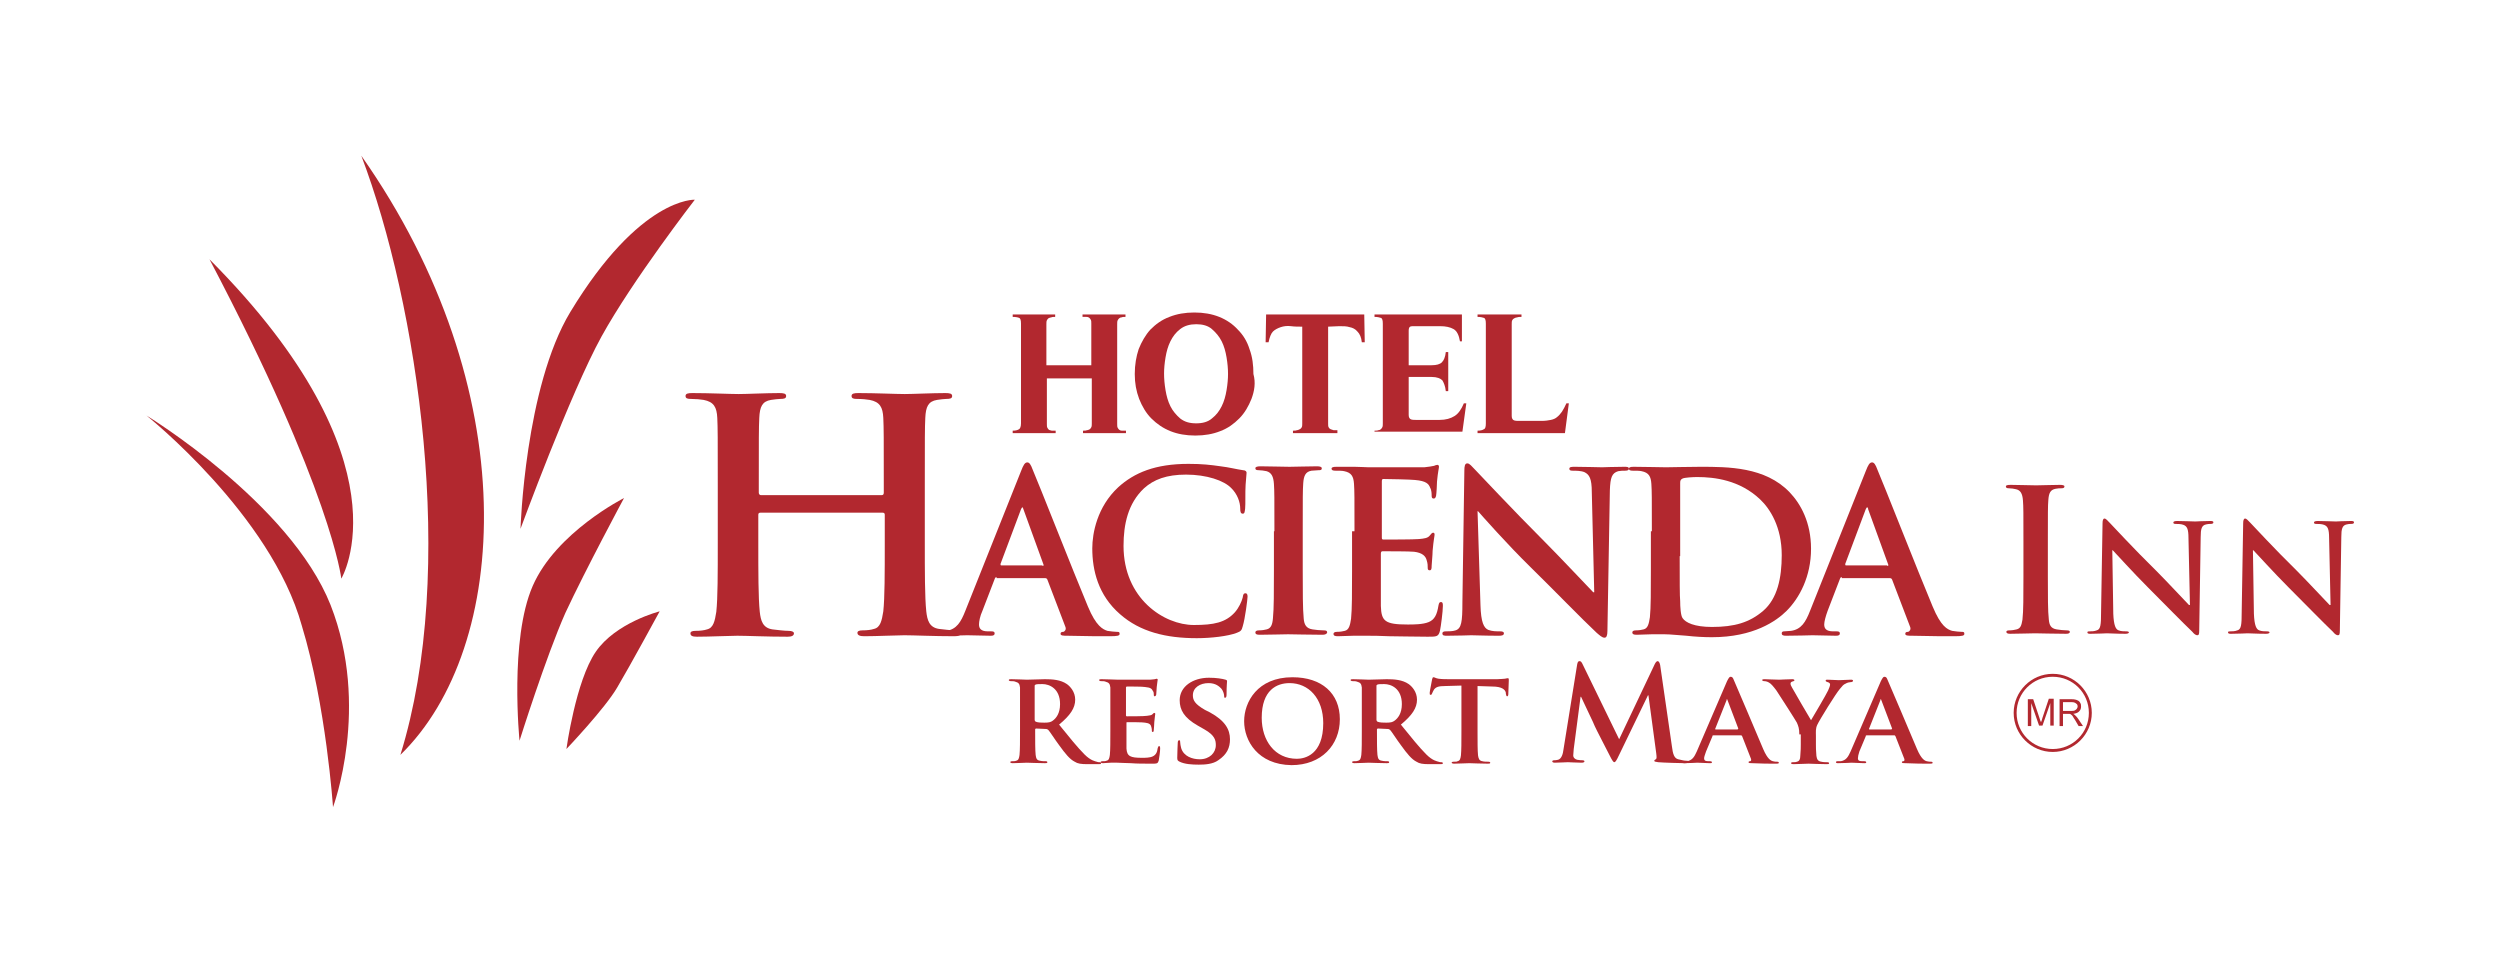 <?xml version="1.0" encoding="utf-8"?>
<!-- Generator: Adobe Illustrator 26.0.0, SVG Export Plug-In . SVG Version: 6.00 Build 0)  -->
<svg version="1.1" id="Capa_1" xmlns="http://www.w3.org/2000/svg" xmlns:xlink="http://www.w3.org/1999/xlink" x="0px" y="0px"
	 viewBox="0 0 512 200" style="enable-background:new 0 0 512 200;" xml:space="preserve">
<style type="text/css">
	.st0{fill:#B2282F;}
</style>
<g>
	<g>
		<path class="st0" d="M74,31.9c11.5,30.3,19.8,84.7,8,122.7C104.6,132.6,107.6,79.7,74,31.9"/>
		<path class="st0" d="M42.9,53.1c41.4,41.6,27,65.4,27,65.4S67.9,100.6,42.9,53.1"/>
		<path class="st0" d="M30,85.1c0,0,25.5,20.3,31.8,43c5,16.4,6.4,37.2,6.4,37.2s7.7-20.5-0.5-41.4C59.4,103,30,85.1,30,85.1"/>
		<path class="st0" d="M106.6,108.3c0,0,0.9-29,10.2-44.4c14.3-23.6,25.5-23,25.5-23s-12.7,16.4-19.1,28
			C116.8,80.5,106.6,108.3,106.6,108.3"/>
		<path class="st0" d="M106.4,151.7c0,0-2.1-20.7,2.7-31.7c4.8-11,18.7-18,18.7-18s-7.9,14.7-12,23.5
			C111.8,134.5,106.4,151.7,106.4,151.7"/>
		<path class="st0" d="M116,153.4c0,0,1.9-13.9,6-19.9c4.1-6,13.1-8.3,13.1-8.3s-6.2,11.4-8.7,15.6C123.9,145.1,116,153.4,116,153.4
			"/>
		<g>
			<path class="st0" d="M180.6,101.4c0.2,0,0.4-0.1,0.4-0.5v-1.4c0-10,0-11.8-0.1-13.9c-0.1-2.2-0.7-3.3-2.8-3.7
				c-0.5-0.1-1.6-0.2-2.6-0.2c-0.7,0-1.1-0.1-1.1-0.6c0-0.5,0.5-0.6,1.4-0.6c3.5,0,7.7,0.2,9.5,0.2c1.6,0,5.7-0.2,8.3-0.2
				c0.9,0,1.4,0.1,1.4,0.6c0,0.5-0.4,0.6-1.2,0.6c-0.5,0-1.1,0.1-1.9,0.2c-1.8,0.3-2.3,1.4-2.4,3.7c-0.1,2.1-0.1,3.9-0.1,13.9v11.6
				c0,6,0,11.2,0.3,14.1c0.2,1.8,0.6,3.3,2.6,3.6c0.9,0.1,2.4,0.3,3.4,0.3c0.7,0,1.1,0.2,1.1,0.5c0,0.5-0.5,0.7-1.3,0.7
				c-4.3,0-8.4-0.2-10.3-0.2c-1.5,0-5.7,0.2-8.2,0.2c-0.9,0-1.4-0.2-1.4-0.7c0-0.3,0.3-0.5,1-0.5c1,0,1.8-0.1,2.4-0.3
				c1.3-0.3,1.6-1.7,1.9-3.6c0.3-2.8,0.3-7.9,0.3-14v-5.8c0-0.3-0.2-0.4-0.4-0.4h-25.1c-0.2,0-0.4,0.1-0.4,0.4v5.8
				c0,6,0,11.2,0.3,14.1c0.2,1.8,0.6,3.3,2.6,3.6c0.9,0.1,2.4,0.3,3.3,0.3c0.7,0,1.1,0.2,1.1,0.5c0,0.5-0.5,0.7-1.3,0.7
				c-4.3,0-8.4-0.2-10.3-0.2c-1.5,0-5.7,0.2-8.3,0.2c-0.9,0-1.3-0.2-1.3-0.7c0-0.3,0.3-0.5,1-0.5c1,0,1.8-0.1,2.4-0.3
				c1.3-0.3,1.6-1.7,1.9-3.6c0.3-2.8,0.3-7.9,0.3-14V99.5c0-10,0-11.8-0.1-13.9c-0.1-2.2-0.7-3.3-2.8-3.7c-0.5-0.1-1.7-0.2-2.6-0.2
				c-0.7,0-1.1-0.1-1.1-0.6c0-0.5,0.5-0.6,1.4-0.6c3.5,0,7.7,0.2,9.5,0.2c1.6,0,5.7-0.2,8.3-0.2c0.9,0,1.4,0.1,1.4,0.6
				c0,0.5-0.4,0.6-1.2,0.6c-0.5,0-1.1,0.1-1.9,0.2c-1.8,0.3-2.3,1.4-2.4,3.7c-0.1,2.1-0.1,3.9-0.1,13.9v1.4c0,0.3,0.2,0.5,0.4,0.5
				H180.6z"/>
			<path class="st0" d="M204.1,118.2c-0.2,0-0.3,0.1-0.4,0.4l-2.5,6.5c-0.5,1.1-0.7,2.2-0.7,2.8c0,0.8,0.4,1.4,1.8,1.4h0.7
				c0.5,0,0.7,0.1,0.7,0.4c0,0.4-0.3,0.5-0.8,0.5c-1.5,0-3.4-0.1-4.8-0.1c-0.5,0-3,0.1-5.4,0.1c-0.6,0-0.9-0.1-0.9-0.5
				c0-0.3,0.2-0.4,0.6-0.4c0.4,0,1.1-0.1,1.4-0.1c2.1-0.3,3-1.8,3.9-4.1l11.4-28.6c0.5-1.3,0.8-1.8,1.3-1.8c0.4,0,0.7,0.4,1.1,1.5
				c1.1,2.5,8.4,21.1,11.3,28c1.7,4.1,3.1,4.7,4,5c0.7,0.1,1.4,0.2,1.9,0.2c0.4,0,0.6,0,0.6,0.4c0,0.4-0.4,0.5-2.1,0.5
				c-1.6,0-5,0-8.6-0.1c-0.8,0-1.4,0-1.4-0.4c0-0.3,0.2-0.4,0.6-0.4c0.3-0.1,0.6-0.5,0.4-1l-3.7-9.7c-0.1-0.2-0.2-0.3-0.5-0.3H204.1
				z M213.5,115.9c0.2,0,0.3-0.1,0.2-0.3l-4.1-11.3c-0.1-0.2-0.1-0.4-0.2-0.4c-0.1,0-0.2,0.2-0.3,0.4l-4.2,11.2c0,0.2,0,0.3,0.2,0.3
				H213.5z"/>
			<path class="st0" d="M229.4,125.8c-4.5-3.9-5.7-9-5.7-13.5c0-3.1,1-8.5,5.3-12.5c3.3-3,7.6-4.8,14.4-4.8c2.8,0,4.5,0.2,6.6,0.5
				c1.7,0.2,3.2,0.6,4.6,0.8c0.5,0,0.7,0.3,0.7,0.5c0,0.4-0.1,0.9-0.2,2.5c-0.1,1.5,0,4-0.1,4.9c-0.1,0.7-0.1,1-0.5,1
				c-0.4,0-0.5-0.4-0.5-1c0-1.4-0.6-3-1.8-4.2c-1.5-1.6-5.1-2.8-9.3-2.8c-4,0-6.6,1-8.6,2.8c-3.3,3.1-4.2,7.4-4.2,11.8
				c0,10.8,8.3,16.2,14.4,16.2c4.1,0,6.5-0.5,8.4-2.6c0.8-0.9,1.4-2.2,1.6-3c0.1-0.7,0.2-0.9,0.6-0.9c0.3,0,0.4,0.3,0.4,0.7
				c0,0.5-0.5,4.5-1,6.1c-0.2,0.8-0.4,1-1.2,1.3c-1.8,0.7-5.3,1.1-8.2,1.1C238.8,130.7,233.5,129.4,229.4,125.8"/>
			<path class="st0" d="M261,108.8c0-6.9,0-8.2-0.1-9.7c-0.1-1.5-0.5-2.3-1.5-2.6c-0.5-0.1-1.1-0.2-1.6-0.2c-0.5,0-0.7-0.1-0.7-0.4
				c0-0.3,0.4-0.4,1.1-0.4c1.7,0,4.6,0.1,5.9,0.1c1.1,0,3.8-0.1,5.6-0.1c0.6,0,1,0.1,1,0.4c0,0.4-0.3,0.4-0.7,0.4
				c-0.5,0-0.8,0.1-1.4,0.1c-1.2,0.2-1.6,1-1.7,2.6c-0.1,1.5-0.1,2.7-0.1,9.7v8c0,4.4,0,8,0.2,10c0.1,1.2,0.5,2,1.8,2.2
				c0.6,0.1,1.6,0.2,2.3,0.2c0.5,0,0.7,0.1,0.7,0.4c0,0.3-0.4,0.5-0.9,0.5c-3,0-5.9-0.1-7.1-0.1c-1.1,0-3.9,0.1-5.8,0.1
				c-0.6,0-0.9-0.1-0.9-0.5c0-0.2,0.2-0.4,0.7-0.4c0.7,0,1.2-0.1,1.6-0.2c0.9-0.2,1.2-1,1.3-2.3c0.2-1.9,0.2-5.5,0.2-9.9V108.8z"/>
			<path class="st0" d="M277.4,108.8c0-6.9,0-8.2-0.1-9.7c-0.1-1.5-0.5-2.3-2-2.6c-0.4-0.1-1.1-0.1-1.8-0.1c-0.5,0-0.8-0.1-0.8-0.4
				c0-0.3,0.3-0.4,1-0.4c1.2,0,2.6,0,3.7,0c1.2,0,2.2,0.1,2.9,0.1c1.5,0,10.5,0,11.4,0c0.9-0.1,1.6-0.2,2-0.3
				c0.2-0.1,0.5-0.2,0.7-0.2c0.2,0,0.3,0.2,0.3,0.4c0,0.3-0.2,0.9-0.4,3c0,0.5-0.1,2.5-0.2,3c-0.1,0.2-0.1,0.5-0.5,0.5
				c-0.3,0-0.4-0.2-0.4-0.6c0-0.3,0-1.1-0.3-1.6c-0.3-0.8-0.8-1.4-3.1-1.6c-0.8-0.1-5.6-0.2-6.5-0.2c-0.2,0-0.3,0.1-0.3,0.5V110
				c0,0.3,0,0.5,0.3,0.5c1,0,6.3,0,7.3-0.1c1.1-0.1,1.8-0.2,2.2-0.7c0.3-0.4,0.5-0.6,0.7-0.6c0.2,0,0.3,0.1,0.3,0.4
				c0,0.3-0.2,1-0.4,3.3c0,0.9-0.2,2.7-0.2,3.1c0,0.4,0,0.9-0.4,0.9c-0.3,0-0.4-0.2-0.4-0.4c0-0.5,0-1-0.2-1.6
				c-0.2-0.9-0.9-1.6-2.6-1.8c-0.9-0.1-5.4-0.1-6.5-0.1c-0.2,0-0.3,0.2-0.3,0.5v3.6c0,1.5,0,5.7,0,7.1c0.1,3.1,0.8,3.8,5.5,3.8
				c1.2,0,3.1,0,4.3-0.5c1.2-0.5,1.7-1.5,2-3.4c0.1-0.5,0.2-0.7,0.5-0.7c0.4,0,0.4,0.4,0.4,0.8c0,1.1-0.4,4.2-0.6,5.1
				c-0.3,1.2-0.7,1.2-2.5,1.2c-3.4,0-5.9-0.1-7.9-0.1c-2-0.1-3.4-0.1-4.7-0.1c-0.5,0-1.5,0-2.6,0c-1,0-2.2,0.1-3.2,0.1
				c-0.6,0-0.9-0.1-0.9-0.5c0-0.2,0.2-0.4,0.7-0.4c0.7,0,1.2-0.1,1.6-0.2c0.9-0.2,1.1-1.2,1.3-2.5c0.2-1.9,0.2-5.5,0.2-9.7V108.8z"
				/>
			<path class="st0" d="M303.2,123.9c0.1,3.6,0.7,4.7,1.6,5.1c0.8,0.3,1.6,0.3,2.4,0.3c0.5,0,0.8,0.1,0.8,0.4c0,0.4-0.4,0.5-1,0.5
				c-3,0-4.8-0.1-5.7-0.1c-0.4,0-2.6,0.1-4.9,0.1c-0.6,0-1,0-1-0.5c0-0.3,0.3-0.4,0.7-0.4c0.6,0,1.4,0,2-0.2
				c1.2-0.4,1.4-1.7,1.4-5.7l0.4-27c0-0.9,0.1-1.5,0.6-1.5c0.5,0,0.9,0.6,1.7,1.4c0.6,0.6,7.5,8,14.1,14.6c3.1,3.1,9.3,9.7,10,10.4
				h0.2l-0.5-20.5c0-2.8-0.5-3.6-1.5-4.1c-0.7-0.3-1.8-0.3-2.4-0.3c-0.5,0-0.7-0.1-0.7-0.4c0-0.4,0.5-0.4,1.2-0.4
				c2.4,0,4.6,0.1,5.5,0.1c0.5,0,2.2-0.1,4.5-0.1c0.6,0,1,0,1,0.4c0,0.3-0.3,0.4-0.8,0.4c-0.5,0-0.8,0-1.4,0.1
				c-1.3,0.4-1.6,1.3-1.7,3.9l-0.5,28.8c0,1-0.2,1.4-0.6,1.4c-0.5,0-1-0.5-1.6-1c-2.9-2.7-8.7-8.7-13.5-13.4
				c-5-4.9-10-10.6-10.8-11.5h-0.1L303.2,123.9z"/>
			<path class="st0" d="M338.3,108.8c0-6.9,0-8.2-0.1-9.7c-0.1-1.5-0.5-2.3-2-2.6c-0.4-0.1-1.1-0.1-1.8-0.1c-0.5,0-0.8-0.1-0.8-0.4
				c0-0.3,0.3-0.4,1-0.4c2.4,0,5.3,0.1,6.6,0.1c1.4,0,4.3-0.1,7-0.1c5.7,0,13.3,0,18.3,5.2c2.3,2.4,4.4,6.2,4.4,11.6
				c0,5.7-2.4,10.1-5,12.7c-2.1,2.1-6.8,5.4-15.3,5.4c-1.6,0-3.5-0.1-5.2-0.3c-1.7-0.1-3.3-0.3-4.5-0.3c-0.5,0-1.5,0-2.6,0
				c-1,0-2.2,0.1-3.1,0.1c-0.6,0-0.9-0.1-0.9-0.5c0-0.2,0.2-0.4,0.7-0.4c0.7,0,1.2-0.1,1.6-0.2c0.9-0.2,1.1-1.2,1.3-2.5
				c0.2-1.9,0.2-5.5,0.2-9.7V108.8z M344,113.9c0,4.8,0,8.3,0.1,9.2c0,1.1,0.1,3,0.5,3.5c0.6,0.9,2.4,1.8,6,1.8
				c4.6,0,7.7-0.9,10.5-3.3c2.9-2.5,3.8-6.7,3.8-11.4c0-5.8-2.4-9.5-4.4-11.4c-4.2-4-9.4-4.6-12.9-4.6c-0.9,0-2.6,0.1-3,0.3
				c-0.4,0.2-0.5,0.4-0.5,0.9c0,1.5,0,5.5,0,9.1V113.9z"/>
			<path class="st0" d="M377.2,118.2c-0.2,0-0.3,0.1-0.4,0.4l-2.5,6.5c-0.4,1.1-0.7,2.2-0.7,2.8c0,0.8,0.4,1.4,1.8,1.4h0.7
				c0.5,0,0.7,0.1,0.7,0.4c0,0.4-0.3,0.5-0.8,0.5c-1.5,0-3.4-0.1-4.8-0.1c-0.5,0-3,0.1-5.4,0.1c-0.6,0-0.9-0.1-0.9-0.5
				c0-0.3,0.2-0.4,0.5-0.4c0.4,0,1-0.1,1.4-0.1c2.1-0.3,3-1.8,3.9-4.1l11.4-28.6c0.5-1.3,0.8-1.8,1.3-1.8c0.4,0,0.7,0.4,1.1,1.5
				c1.1,2.5,8.4,21.1,11.3,28c1.7,4.1,3,4.7,4,5c0.7,0.1,1.4,0.2,1.9,0.2c0.4,0,0.6,0,0.6,0.4c0,0.4-0.4,0.5-2.1,0.5
				c-1.6,0-5,0-8.6-0.1c-0.8,0-1.4,0-1.4-0.4c0-0.3,0.2-0.4,0.6-0.4c0.3-0.1,0.6-0.5,0.4-1l-3.7-9.7c-0.1-0.2-0.2-0.3-0.5-0.3H377.2
				z M386.5,115.9c0.2,0,0.3-0.1,0.2-0.3l-4.1-11.3c0-0.2-0.1-0.4-0.2-0.4c-0.1,0-0.2,0.2-0.3,0.4l-4.2,11.2c0,0.2,0,0.3,0.2,0.3
				H386.5z"/>
			<path class="st0" d="M207.3,64.4h8.8v0.5c-0.3,0-0.6,0-0.8,0.1c-0.2,0-0.4,0.1-0.6,0.2c-0.1,0.1-0.2,0.2-0.3,0.4
				c-0.1,0.2-0.1,0.5-0.1,0.8v8.4h9.2v-8.5c0-0.4,0-0.6-0.1-0.8c-0.1-0.2-0.2-0.3-0.3-0.4c-0.1-0.1-0.3-0.2-0.6-0.2
				c-0.2,0-0.5,0-0.8,0v-0.5h8.8v0.5c-0.3,0-0.6,0-0.8,0.1c-0.2,0-0.4,0.1-0.5,0.2c-0.1,0.1-0.2,0.2-0.3,0.4
				c-0.1,0.2-0.1,0.5-0.1,0.8v20.4c0,0.4,0,0.6,0.1,0.8c0.1,0.2,0.2,0.3,0.3,0.4c0.1,0.1,0.3,0.2,0.6,0.2c0.2,0,0.5,0,0.8,0v0.5
				h-8.8v-0.5c0.3,0,0.6,0,0.8-0.1c0.2,0,0.4-0.1,0.6-0.2c0.1-0.1,0.2-0.2,0.3-0.4c0.1-0.2,0.1-0.5,0.1-0.8v-9.2h-9.2v9.3
				c0,0.4,0,0.6,0.1,0.8c0.1,0.2,0.2,0.3,0.3,0.4c0.1,0.1,0.3,0.1,0.6,0.2c0.2,0,0.5,0,0.8,0v0.5h-8.8v-0.5c0.6,0,1-0.1,1.3-0.3
				c0.2-0.1,0.4-0.5,0.4-1.2V66.3c0-0.7-0.1-1.1-0.4-1.2c-0.2-0.1-0.7-0.2-1.3-0.2V64.4z"/>
			<path class="st0" d="M256.3,81.7c-0.6,1.5-1.4,2.9-2.5,4c-1.1,1.1-2.3,2-3.9,2.6c-1.5,0.6-3.2,0.9-5.1,0.9
				c-1.9,0-3.6-0.3-5.1-0.9c-1.5-0.6-2.8-1.5-3.9-2.6c-1.1-1.1-1.9-2.5-2.5-4c-0.6-1.6-0.9-3.2-0.9-5.1c0-1.9,0.3-3.6,0.8-5.1
				c0.6-1.5,1.4-2.9,2.4-4c1.1-1.1,2.3-2,3.9-2.6c1.5-0.6,3.2-0.9,5.1-0.9c1.9,0,3.6,0.3,5.1,0.9c1.5,0.6,2.8,1.5,3.8,2.6
				c1.1,1.1,1.9,2.4,2.4,4c0.6,1.6,0.8,3.3,0.8,5.1C257.2,78.4,256.9,80.1,256.3,81.7 M251.2,73.2c-0.2-1.2-0.5-2.3-1-3.3
				c-0.5-1-1.2-1.8-2-2.5c-0.8-0.7-1.9-1-3.2-1c-1.3,0-2.4,0.3-3.3,1c-0.9,0.7-1.5,1.5-2,2.5c-0.5,1-0.8,2.1-1,3.3
				c-0.2,1.2-0.3,2.3-0.3,3.3c0,1.1,0.1,2.2,0.3,3.4c0.2,1.2,0.5,2.3,1,3.3c0.5,1,1.2,1.8,2,2.5c0.9,0.7,1.9,1,3.3,1
				c1.3,0,2.4-0.3,3.2-1c0.9-0.7,1.5-1.5,2-2.5c0.5-1,0.8-2.1,1-3.3c0.2-1.2,0.3-2.3,0.3-3.3C251.5,75.5,251.4,74.4,251.2,73.2"/>
			<path class="st0" d="M273.9,88.7h-9.1v-0.5c0.3,0,0.6,0,0.8-0.1c0.2,0,0.4-0.1,0.6-0.2c0.2-0.1,0.3-0.2,0.4-0.4
				c0.1-0.2,0.1-0.5,0.1-0.8V66.9c-0.8,0-1.6,0-2.3-0.1c-0.8-0.1-1.5,0-2.1,0.2c-0.6,0.2-1.2,0.5-1.6,0.9c-0.4,0.4-0.7,1.2-0.9,2.2
				h-0.6l0.1-5.7h20.1l0.1,5.7h-0.6c-0.1-1-0.4-1.7-0.9-2.2c-0.4-0.5-1-0.8-1.6-0.9c-0.6-0.2-1.3-0.2-2.1-0.2
				c-0.8,0-1.5,0.1-2.3,0.1v19.8c0,0.4,0,0.6,0.1,0.8c0.1,0.2,0.2,0.3,0.4,0.4c0.2,0.1,0.4,0.1,0.6,0.2c0.2,0,0.5,0,0.8,0V88.7z"/>
			<path class="st0" d="M281.5,88.7v-0.5c0.3,0,0.6,0,0.8-0.1c0.2,0,0.4-0.1,0.5-0.2c0.1-0.1,0.2-0.2,0.3-0.4
				c0.1-0.2,0.1-0.5,0.1-0.8V66.3c0-0.7-0.1-1.1-0.4-1.2c-0.3-0.1-0.7-0.2-1.3-0.2v-0.5h17.9l0,5.5H299c-0.2-1.2-0.6-2.1-1.3-2.5
				c-0.7-0.4-1.6-0.6-2.8-0.6h-5.2c-0.4,0-0.7,0-0.9,0.1c-0.2,0.1-0.3,0.4-0.3,0.8v7.1h4.7c1,0,1.7-0.2,2.1-0.6
				c0.4-0.4,0.7-1.1,0.8-2.1h0.5v8h-0.5c-0.1-1-0.4-1.7-0.7-2.2c-0.4-0.4-1.1-0.7-2.2-0.7h-4.7v7.8c0,0.5,0.2,0.8,0.5,0.9
				c0.3,0.1,0.7,0.1,1.1,0.1h4.7c1.3,0,2.3-0.3,3.1-0.8c0.8-0.5,1.4-1.4,1.9-2.6h0.5l-0.8,5.8H281.5z"/>
			<path class="st0" d="M321.3,82.6l-0.8,6.1h-17.9v-0.5c0.6,0,1-0.1,1.3-0.3c0.3-0.1,0.4-0.5,0.4-1.2V66.3c0-0.7-0.1-1.1-0.4-1.2
				c-0.3-0.1-0.7-0.2-1.3-0.2v-0.5h9v0.5c-0.3,0-0.6,0-0.9,0.1c-0.2,0-0.4,0.1-0.6,0.2c-0.2,0.1-0.3,0.2-0.4,0.4
				c-0.1,0.2-0.1,0.5-0.1,0.8v18.8c0,0.5,0.2,0.8,0.5,0.9c0.3,0.1,0.7,0.1,1.1,0.1h4.5c0.8,0,1.4-0.1,1.9-0.2c0.5-0.1,1-0.3,1.3-0.6
				c0.4-0.3,0.7-0.7,1-1.1c0.3-0.5,0.6-1,0.9-1.7H321.3z"/>
			<path class="st0" d="M414.4,111.1c0-6.1,0-7.3-0.1-8.6c-0.1-1.4-0.5-2.1-1.4-2.3c-0.4-0.1-1-0.2-1.5-0.2c-0.4,0-0.6-0.1-0.6-0.4
				c0-0.2,0.3-0.3,1-0.3c1.5,0,4.1,0.1,5.2,0.1c1,0,3.4-0.1,4.9-0.1c0.5,0,0.9,0.1,0.9,0.3c0,0.3-0.2,0.4-0.6,0.4
				c-0.4,0-0.7,0-1.2,0.1c-1.1,0.2-1.4,0.9-1.5,2.3c-0.1,1.3-0.1,2.4-0.1,8.6v7.1c0,3.9,0,7.1,0.2,8.8c0.1,1.1,0.4,1.8,1.6,2
				c0.6,0.1,1.5,0.2,2.1,0.2c0.4,0,0.6,0.1,0.6,0.3c0,0.3-0.3,0.4-0.8,0.4c-2.7,0-5.2-0.1-6.3-0.1c-0.9,0-3.5,0.1-5.1,0.1
				c-0.5,0-0.8-0.1-0.8-0.4c0-0.2,0.2-0.3,0.6-0.3c0.6,0,1.1-0.1,1.5-0.2c0.8-0.2,1-0.8,1.2-2c0.2-1.7,0.2-4.9,0.2-8.8V111.1z"/>
			<path class="st0" d="M432.8,125.7c0.1,2.4,0.5,3.2,1.1,3.4c0.5,0.2,1.1,0.2,1.6,0.2c0.3,0,0.5,0.1,0.5,0.2c0,0.2-0.3,0.3-0.7,0.3
				c-2,0-3.2-0.1-3.8-0.1c-0.3,0-1.7,0.1-3.3,0.1c-0.4,0-0.7,0-0.7-0.3c0-0.2,0.2-0.2,0.5-0.2c0.4,0,0.9,0,1.4-0.2
				c0.8-0.2,0.9-1.1,0.9-3.8l0.3-18.1c0-0.6,0.1-1,0.4-1c0.3,0,0.6,0.4,1.1,0.9c0.4,0.4,5,5.4,9.5,9.8c2.1,2.1,6.2,6.5,6.7,7h0.2
				l-0.3-13.7c0-1.9-0.3-2.4-1-2.7c-0.5-0.2-1.2-0.2-1.6-0.2c-0.4,0-0.5-0.1-0.5-0.3c0-0.2,0.3-0.3,0.8-0.3c1.6,0,3,0.1,3.7,0.1
				c0.3,0,1.5-0.1,3-0.1c0.4,0,0.7,0,0.7,0.3c0,0.2-0.2,0.3-0.6,0.3c-0.3,0-0.5,0-0.9,0.1c-0.9,0.2-1.1,0.9-1.1,2.6l-0.3,19.2
				c0,0.7-0.1,0.9-0.4,0.9c-0.3,0-0.7-0.3-1-0.7c-1.9-1.8-5.8-5.8-9-9c-3.3-3.3-6.7-7.1-7.3-7.7h-0.1L432.8,125.7z"/>
			<path class="st0" d="M461.6,125.7c0.1,2.4,0.5,3.2,1.1,3.4c0.5,0.2,1.1,0.2,1.6,0.2c0.3,0,0.5,0.1,0.5,0.2c0,0.2-0.3,0.3-0.7,0.3
				c-2,0-3.2-0.1-3.8-0.1c-0.3,0-1.7,0.1-3.3,0.1c-0.4,0-0.7,0-0.7-0.3c0-0.2,0.2-0.2,0.5-0.2c0.4,0,0.9,0,1.4-0.2
				c0.8-0.2,0.9-1.1,0.9-3.8l0.3-18.1c0-0.6,0.1-1,0.4-1c0.3,0,0.6,0.4,1.1,0.9c0.4,0.4,5,5.4,9.5,9.8c2.1,2.1,6.2,6.5,6.7,7h0.2
				l-0.3-13.7c0-1.9-0.3-2.4-1-2.7c-0.5-0.2-1.2-0.2-1.6-0.2c-0.4,0-0.5-0.1-0.5-0.3c0-0.2,0.3-0.3,0.8-0.3c1.6,0,3,0.1,3.7,0.1
				c0.3,0,1.5-0.1,3-0.1c0.4,0,0.7,0,0.7,0.3c0,0.2-0.2,0.3-0.6,0.3c-0.3,0-0.5,0-0.9,0.1c-0.9,0.2-1.1,0.9-1.1,2.6l-0.3,19.2
				c0,0.7-0.1,0.9-0.4,0.9c-0.3,0-0.7-0.3-1-0.7c-1.9-1.8-5.8-5.8-9-9c-3.3-3.3-6.7-7.1-7.3-7.7h-0.1L461.6,125.7z"/>
			<path class="st0" d="M208.9,145.6c0-3.5,0-4.1,0-4.8c-0.1-0.8-0.3-1-1-1.2c-0.2-0.1-0.6-0.1-0.9-0.1c-0.2,0-0.4-0.1-0.4-0.2
				c0-0.2,0.2-0.2,0.5-0.2c1.2,0,2.7,0.1,3.2,0.1c0.8,0,3-0.1,3.7-0.1c1.5,0,3.2,0.1,4.5,1c0.7,0.5,1.7,1.6,1.7,3.2
				c0,1.7-1,3.2-3.3,5.1c2.1,2.6,3.8,4.7,5.2,6.1c1.3,1.3,2.2,1.4,2.5,1.5c0.2,0.1,0.4,0.1,0.6,0.1c0.2,0,0.3,0.1,0.3,0.2
				c0,0.2-0.2,0.2-0.5,0.2h-2.3c-1.3,0-2-0.1-2.6-0.5c-1-0.5-1.9-1.6-3.2-3.4c-0.9-1.2-1.9-2.8-2.2-3.1c-0.1-0.1-0.3-0.2-0.4-0.2
				l-2.1-0.1c-0.1,0-0.2,0.1-0.2,0.2v0.3c0,2.1,0,3.9,0.1,4.9c0.1,0.7,0.2,1.1,0.9,1.2c0.4,0.1,0.9,0.1,1.2,0.1
				c0.2,0,0.3,0.1,0.3,0.2c0,0.2-0.2,0.2-0.5,0.2c-1.4,0-3.3-0.1-3.7-0.1c-0.5,0-2,0.1-2.9,0.1c-0.3,0-0.5-0.1-0.5-0.2
				c0-0.1,0.1-0.2,0.4-0.2c0.3,0,0.6,0,0.8-0.1c0.5-0.1,0.6-0.5,0.7-1.2c0.1-1,0.1-2.8,0.1-4.9V145.6z M211.9,147.4
				c0,0.2,0.1,0.3,0.2,0.4c0.5,0.2,1.2,0.2,1.8,0.2c0.9,0,1.3-0.1,1.7-0.4c0.7-0.5,1.5-1.5,1.5-3.4c0-3.2-2.2-4.1-3.6-4.1
				c-0.6,0-1.2,0-1.4,0.1c-0.2,0.1-0.2,0.1-0.2,0.3V147.4z"/>
			<path class="st0" d="M227.4,145.6c0-3.5,0-4.1,0-4.8c-0.1-0.8-0.3-1-1-1.2c-0.2-0.1-0.6-0.1-0.9-0.1c-0.2,0-0.4-0.1-0.4-0.2
				c0-0.2,0.2-0.2,0.5-0.2c1.2,0,2.7,0.1,3.4,0.1c0.8,0,6,0,6.5,0c0.4,0,0.8-0.1,1-0.1c0.1,0,0.3-0.1,0.4-0.1c0.1,0,0.2,0.1,0.2,0.2
				c0,0.2-0.1,0.4-0.2,1.5c0,0.2-0.1,1.2-0.1,1.5c0,0.1-0.1,0.4-0.3,0.4c-0.2,0-0.2-0.1-0.2-0.3c0-0.2,0-0.6-0.2-0.8
				c-0.2-0.4-0.4-0.7-1.6-0.8c-0.4-0.1-3.2-0.1-3.7-0.1c-0.1,0-0.2,0.1-0.2,0.2v5.7c0,0.1,0,0.2,0.2,0.2c0.5,0,3.6,0,4.1-0.1
				c0.6-0.1,0.9-0.1,1.1-0.3c0.2-0.2,0.3-0.3,0.4-0.3c0.1,0,0.2,0.1,0.2,0.2c0,0.1-0.1,0.5-0.2,1.7c0,0.5-0.1,1.4-0.1,1.5
				c0,0.2,0,0.5-0.2,0.5c-0.2,0-0.2-0.1-0.2-0.2c0-0.2,0-0.5-0.1-0.8c-0.1-0.5-0.4-0.8-1.3-0.9c-0.4-0.1-3.1-0.1-3.7-0.1
				c-0.1,0-0.1,0.1-0.1,0.2v1.8c0,0.8,0,2.7,0,3.4c0.1,1.6,0.8,1.9,3.2,1.9c0.6,0,1.6,0,2.2-0.3c0.6-0.3,0.9-0.8,1-1.7
				c0.1-0.2,0.1-0.4,0.3-0.4c0.2,0,0.2,0.3,0.2,0.5c0,0.5-0.2,2.1-0.3,2.5c-0.2,0.6-0.4,0.6-1.3,0.6c-1.8,0-3.2,0-4.4-0.1
				c-1.2,0-2-0.1-2.8-0.1c-0.3,0-0.8,0-1.3,0c-0.6,0-1.2,0.1-1.6,0.1c-0.3,0-0.5-0.1-0.5-0.2c0-0.1,0.1-0.2,0.4-0.2
				c0.4,0,0.6,0,0.8-0.1c0.5-0.1,0.6-0.5,0.7-1.2c0.1-1,0.1-2.8,0.1-4.9V145.6z"/>
			<path class="st0" d="M241.6,156c-0.4-0.2-0.5-0.3-0.5-0.8c0-1.2,0.1-2.7,0.1-3c0-0.4,0.1-0.6,0.3-0.6c0.2,0,0.2,0.2,0.2,0.4
				c0,0.3,0.1,0.8,0.2,1.2c0.5,1.7,2.3,2.3,3.8,2.3c2,0,3.3-1.3,3.3-2.9c0-1-0.2-2-2.3-3.2l-1.4-0.8c-2.8-1.6-3.7-3.2-3.7-5.2
				c0-2.8,2.7-4.6,6-4.6c1.5,0,2.7,0.2,3.4,0.4c0.2,0.1,0.3,0.1,0.3,0.3c0,0.3-0.1,0.9-0.1,2.7c0,0.5-0.1,0.7-0.3,0.7
				c-0.2,0-0.2-0.1-0.2-0.4c0-0.2-0.1-0.9-0.6-1.5c-0.4-0.4-1.1-1.1-2.6-1.1c-1.7,0-3.2,0.9-3.2,2.5c0,1,0.4,1.8,2.5,3l1,0.5
				c3.1,1.7,4.1,3.5,4.1,5.5c0,1.7-0.6,3.1-2.4,4.3c-1.1,0.8-2.7,0.9-4,0.9C244.1,156.6,242.6,156.5,241.6,156"/>
			<path class="st0" d="M254.8,147.7c0-3.9,2.7-9,9.9-9c6,0,9.7,3.3,9.7,8.6c0,5.3-3.8,9.4-9.9,9.4
				C257.6,156.6,254.8,151.7,254.8,147.7 M271,148.1c0-5.1-3-8.2-6.9-8.2c-2.6,0-5.7,1.4-5.7,7.1c0,4.7,2.7,8.4,7.2,8.4
				C267.2,155.4,271,154.6,271,148.1"/>
			<path class="st0" d="M278.9,145.6c0-3.5,0-4.1,0-4.8c-0.1-0.8-0.3-1-1-1.2c-0.2-0.1-0.6-0.1-0.9-0.1c-0.2,0-0.4-0.1-0.4-0.2
				c0-0.2,0.2-0.2,0.5-0.2c1.2,0,2.7,0.1,3.2,0.1c0.8,0,3-0.1,3.7-0.1c1.5,0,3.2,0.1,4.5,1c0.7,0.5,1.7,1.6,1.7,3.2
				c0,1.7-1,3.2-3.3,5.1c2.1,2.6,3.8,4.7,5.2,6.1c1.3,1.3,2.2,1.4,2.5,1.5c0.2,0.1,0.4,0.1,0.6,0.1c0.2,0,0.3,0.1,0.3,0.2
				c0,0.2-0.2,0.2-0.5,0.2h-2.3c-1.3,0-2-0.1-2.6-0.5c-1-0.5-1.9-1.6-3.2-3.4c-0.9-1.2-1.9-2.8-2.2-3.1c-0.1-0.1-0.3-0.2-0.4-0.2
				l-2.1-0.1c-0.1,0-0.2,0.1-0.2,0.2v0.3c0,2.1,0,3.9,0.1,4.9c0.1,0.7,0.2,1.1,0.9,1.2c0.4,0.1,0.9,0.1,1.2,0.1
				c0.2,0,0.3,0.1,0.3,0.2c0,0.2-0.2,0.2-0.5,0.2c-1.4,0-3.3-0.1-3.7-0.1c-0.5,0-2,0.1-2.9,0.1c-0.3,0-0.5-0.1-0.5-0.2
				c0-0.1,0.1-0.2,0.4-0.2c0.3,0,0.6,0,0.8-0.1c0.5-0.1,0.6-0.5,0.7-1.2c0.1-1,0.1-2.8,0.1-4.9V145.6z M281.9,147.4
				c0,0.2,0.1,0.3,0.2,0.4c0.5,0.2,1.2,0.2,1.8,0.2c0.9,0,1.3-0.1,1.7-0.4c0.7-0.5,1.5-1.5,1.5-3.4c0-3.2-2.2-4.1-3.6-4.1
				c-0.6,0-1.2,0-1.4,0.1c-0.2,0.1-0.2,0.1-0.2,0.3V147.4z"/>
			<path class="st0" d="M299.5,140.4l-3.5,0.1c-1.4,0-1.9,0.2-2.3,0.7c-0.2,0.3-0.3,0.6-0.4,0.8c-0.1,0.2-0.1,0.3-0.3,0.3
				c-0.2,0-0.2-0.1-0.2-0.4c0-0.4,0.5-2.6,0.5-2.8c0.1-0.3,0.1-0.4,0.3-0.4c0.2,0,0.4,0.2,1,0.3c0.7,0.1,1.6,0.1,2.4,0.1h9.6
				c0.8,0,1.3-0.1,1.6-0.1c0.4-0.1,0.6-0.1,0.6-0.1c0.2,0,0.2,0.1,0.2,0.5c0,0.5-0.1,2.2-0.1,2.8c0,0.2-0.1,0.4-0.2,0.4
				c-0.2,0-0.2-0.1-0.3-0.5l0-0.2c-0.1-0.6-0.7-1.3-2.8-1.3l-3-0.1v9.3c0,2.1,0,3.9,0.1,4.9c0.1,0.6,0.2,1.1,0.9,1.2
				c0.3,0.1,0.9,0.1,1.2,0.1c0.3,0,0.4,0.1,0.4,0.2c0,0.2-0.2,0.2-0.5,0.2c-1.6,0-3.2-0.1-3.8-0.1c-0.5,0-2.2,0.1-3.1,0.1
				c-0.3,0-0.5-0.1-0.5-0.2c0-0.1,0.1-0.2,0.4-0.2c0.4,0,0.7,0,0.8-0.1c0.5-0.1,0.6-0.5,0.7-1.2c0.1-1,0.1-2.8,0.1-4.9V140.4z"/>
			<path class="st0" d="M323,136.1c0.1-0.5,0.2-0.7,0.5-0.7c0.2,0,0.4,0.1,0.7,0.8l7.4,15.2l7.3-15.4c0.2-0.4,0.4-0.6,0.6-0.6
				c0.2,0,0.4,0.3,0.5,0.8l2.4,16.6c0.2,1.7,0.5,2.5,1.3,2.7c0.8,0.2,1.3,0.3,1.7,0.3c0.2,0,0.4,0,0.4,0.2c0,0.2-0.3,0.3-0.7,0.3
				c-0.7,0-4.4-0.1-5.5-0.2c-0.6-0.1-0.8-0.1-0.8-0.3c0-0.1,0.1-0.2,0.3-0.3c0.2-0.1,0.2-0.4,0.1-1.2l-1.6-11.9h-0.1l-5.9,12.2
				c-0.6,1.3-0.8,1.5-1,1.5c-0.2,0-0.5-0.5-0.9-1.3c-0.6-1.2-2.8-5.4-3.1-6.1c-0.2-0.6-1.9-4-2.8-6h-0.1l-1.4,10.7
				c0,0.5-0.1,0.8-0.1,1.3c0,0.5,0.4,0.8,0.8,0.9c0.5,0.1,0.9,0.1,1.1,0.1c0.2,0,0.4,0.1,0.4,0.2c0,0.2-0.2,0.3-0.6,0.3
				c-1.1,0-2.3-0.1-2.8-0.1c-0.5,0-1.8,0.1-2.7,0.1c-0.3,0-0.5-0.1-0.5-0.3c0-0.1,0.2-0.2,0.4-0.2c0.2,0,0.4,0,0.8-0.1
				c0.7-0.2,1-1.2,1.1-2.1L323,136.1z"/>
			<path class="st0" d="M350.9,150.6c-0.1,0-0.2,0-0.2,0.2l-1.3,3.1c-0.2,0.6-0.4,1.1-0.4,1.4c0,0.4,0.2,0.6,0.9,0.6h0.3
				c0.3,0,0.4,0.1,0.4,0.2c0,0.2-0.1,0.2-0.4,0.2c-0.8,0-1.9-0.1-2.6-0.1c-0.2,0-1.5,0.1-2.7,0.1c-0.3,0-0.4-0.1-0.4-0.2
				c0-0.1,0.1-0.2,0.3-0.2c0.2,0,0.5,0,0.7,0c1.1-0.2,1.5-0.9,2-2l6.2-14.4c0.3-0.6,0.5-0.9,0.7-0.9c0.4,0,0.5,0.2,0.7,0.7
				c0.6,1.3,4.5,10.6,6,14.1c0.9,2.1,1.6,2.4,2,2.5c0.3,0.1,0.6,0.1,0.9,0.1c0.2,0,0.3,0.1,0.3,0.2c0,0.2-0.1,0.2-1,0.2
				c-0.8,0-2.6,0-4.5-0.1c-0.4,0-0.7,0-0.7-0.2c0-0.1,0.1-0.2,0.3-0.2c0.2,0,0.3-0.2,0.2-0.5l-1.8-4.6c-0.1-0.1-0.1-0.2-0.2-0.2
				H350.9z M355.9,149.3c0.1,0,0.1-0.1,0.1-0.1l-2.2-5.8c0-0.1-0.1-0.2-0.1-0.2c-0.1,0-0.1,0.1-0.1,0.2l-2.3,5.8
				c-0.1,0.1,0,0.2,0.1,0.2H355.9z"/>
			<path class="st0" d="M368.5,150.4c0-1.2-0.2-1.7-0.5-2.4c-0.2-0.4-3.4-5.4-4.2-6.6c-0.6-0.8-1.1-1.4-1.5-1.6
				c-0.3-0.2-0.7-0.3-1-0.3c-0.2,0-0.4-0.1-0.4-0.2c0-0.2,0.2-0.2,0.5-0.2c0.4,0,2.2,0.1,3,0.1c0.5,0,1.6-0.1,2.7-0.1
				c0.2,0,0.4,0.1,0.4,0.2c0,0.2-0.2,0.2-0.5,0.3c-0.2,0.1-0.3,0.2-0.3,0.4c0,0.2,0.1,0.5,0.3,0.8c0.4,0.7,3.5,6.1,3.9,6.7
				c0.3-0.5,3.2-5.4,3.5-6.1c0.2-0.5,0.4-0.9,0.4-1.2c0-0.2-0.1-0.4-0.5-0.5c-0.2-0.1-0.4-0.1-0.4-0.3c0-0.2,0.1-0.2,0.4-0.2
				c0.8,0,1.6,0.1,2.3,0.1c0.5,0,2.1-0.1,2.5-0.1c0.3,0,0.4,0.1,0.4,0.2c0,0.2-0.2,0.3-0.5,0.3c-0.2,0-0.7,0.1-1,0.3
				c-0.5,0.2-0.7,0.5-1.2,1.1c-0.8,0.9-4.2,6.4-4.6,7.3c-0.4,0.8-0.3,1.5-0.3,2.3v1.8c0,0.4,0,1.3,0.1,2.3c0.1,0.7,0.3,1.1,1,1.2
				c0.4,0.1,0.9,0.1,1.2,0.1c0.3,0,0.4,0.1,0.4,0.2c0,0.2-0.2,0.2-0.5,0.2c-1.5,0-3.1-0.1-3.7-0.1c-0.6,0-2.2,0.1-3.1,0.1
				c-0.3,0-0.5-0.1-0.5-0.2c0-0.1,0.1-0.2,0.4-0.2c0.3,0,0.6,0,0.8-0.1c0.5-0.1,0.7-0.5,0.7-1.2c0.1-1,0.1-1.9,0.1-2.3V150.4z"/>
			<path class="st0" d="M382.3,150.6c-0.1,0-0.2,0-0.2,0.2l-1.3,3.1c-0.2,0.6-0.3,1.1-0.3,1.4c0,0.4,0.2,0.6,0.9,0.6h0.4
				c0.3,0,0.4,0.1,0.4,0.2c0,0.2-0.1,0.2-0.4,0.2c-0.8,0-1.9-0.1-2.6-0.1c-0.2,0-1.5,0.1-2.8,0.1c-0.3,0-0.4-0.1-0.4-0.2
				c0-0.1,0.1-0.2,0.3-0.2c0.2,0,0.5,0,0.7,0c1.1-0.2,1.5-0.9,2-2l6.2-14.4c0.3-0.6,0.5-0.9,0.7-0.9c0.4,0,0.5,0.2,0.7,0.7
				c0.6,1.3,4.5,10.6,6,14.1c0.9,2.1,1.6,2.4,2,2.5c0.4,0.1,0.6,0.1,0.9,0.1c0.2,0,0.3,0.1,0.3,0.2c0,0.2-0.1,0.2-1,0.2
				c-0.8,0-2.6,0-4.6-0.1c-0.4,0-0.7,0-0.7-0.2c0-0.1,0.1-0.2,0.3-0.2c0.2,0,0.3-0.2,0.2-0.5l-1.8-4.6c-0.1-0.1-0.1-0.2-0.2-0.2
				H382.3z M387.4,149.3c0.1,0,0.1-0.1,0.1-0.1l-2.2-5.8c0-0.1-0.1-0.2-0.1-0.2c-0.1,0-0.1,0.1-0.1,0.2l-2.3,5.8
				c-0.1,0.1,0,0.2,0.1,0.2H387.4z"/>
			<path class="st0" d="M415.3,148.7v-5.5h1.1l1.3,3.9c0.1,0.4,0.2,0.6,0.3,0.8c0.1-0.2,0.2-0.5,0.3-0.9l1.3-3.9h1v5.5h-0.7v-4.6
				l-1.6,4.6h-0.7L416,144v4.7H415.3z"/>
			<path class="st0" d="M421.8,148.7v-5.5h2.5c0.5,0,0.9,0.1,1.1,0.2c0.3,0.1,0.5,0.3,0.6,0.5c0.2,0.3,0.2,0.5,0.2,0.8
				c0,0.4-0.1,0.7-0.4,1c-0.3,0.3-0.6,0.4-1.2,0.5c0.2,0.1,0.3,0.2,0.4,0.3c0.2,0.2,0.4,0.4,0.6,0.7l1,1.5h-0.9l-0.7-1.2
				c-0.2-0.3-0.4-0.6-0.5-0.8c-0.1-0.2-0.3-0.3-0.4-0.4c-0.1-0.1-0.2-0.1-0.3-0.1c-0.1,0-0.2,0-0.4,0h-0.9v2.5H421.8z M422.5,145.6
				h1.6c0.3,0,0.6,0,0.8-0.1c0.2-0.1,0.3-0.2,0.4-0.3c0.1-0.2,0.2-0.3,0.2-0.5c0-0.3-0.1-0.5-0.3-0.6c-0.2-0.2-0.5-0.3-0.9-0.3h-1.8
				V145.6z"/>
			<path class="st0" d="M420.4,154c-4.4,0-8-3.6-8-8c0-4.4,3.6-8,8-8c4.4,0,8,3.6,8,8C428.4,150.4,424.8,154,420.4,154 M420.4,138.6
				c-4.1,0-7.4,3.3-7.4,7.4c0,4.1,3.3,7.4,7.4,7.4c4.1,0,7.4-3.3,7.4-7.4C427.8,141.9,424.5,138.6,420.4,138.6"/>
		</g>
	</g>
</g>
</svg>
